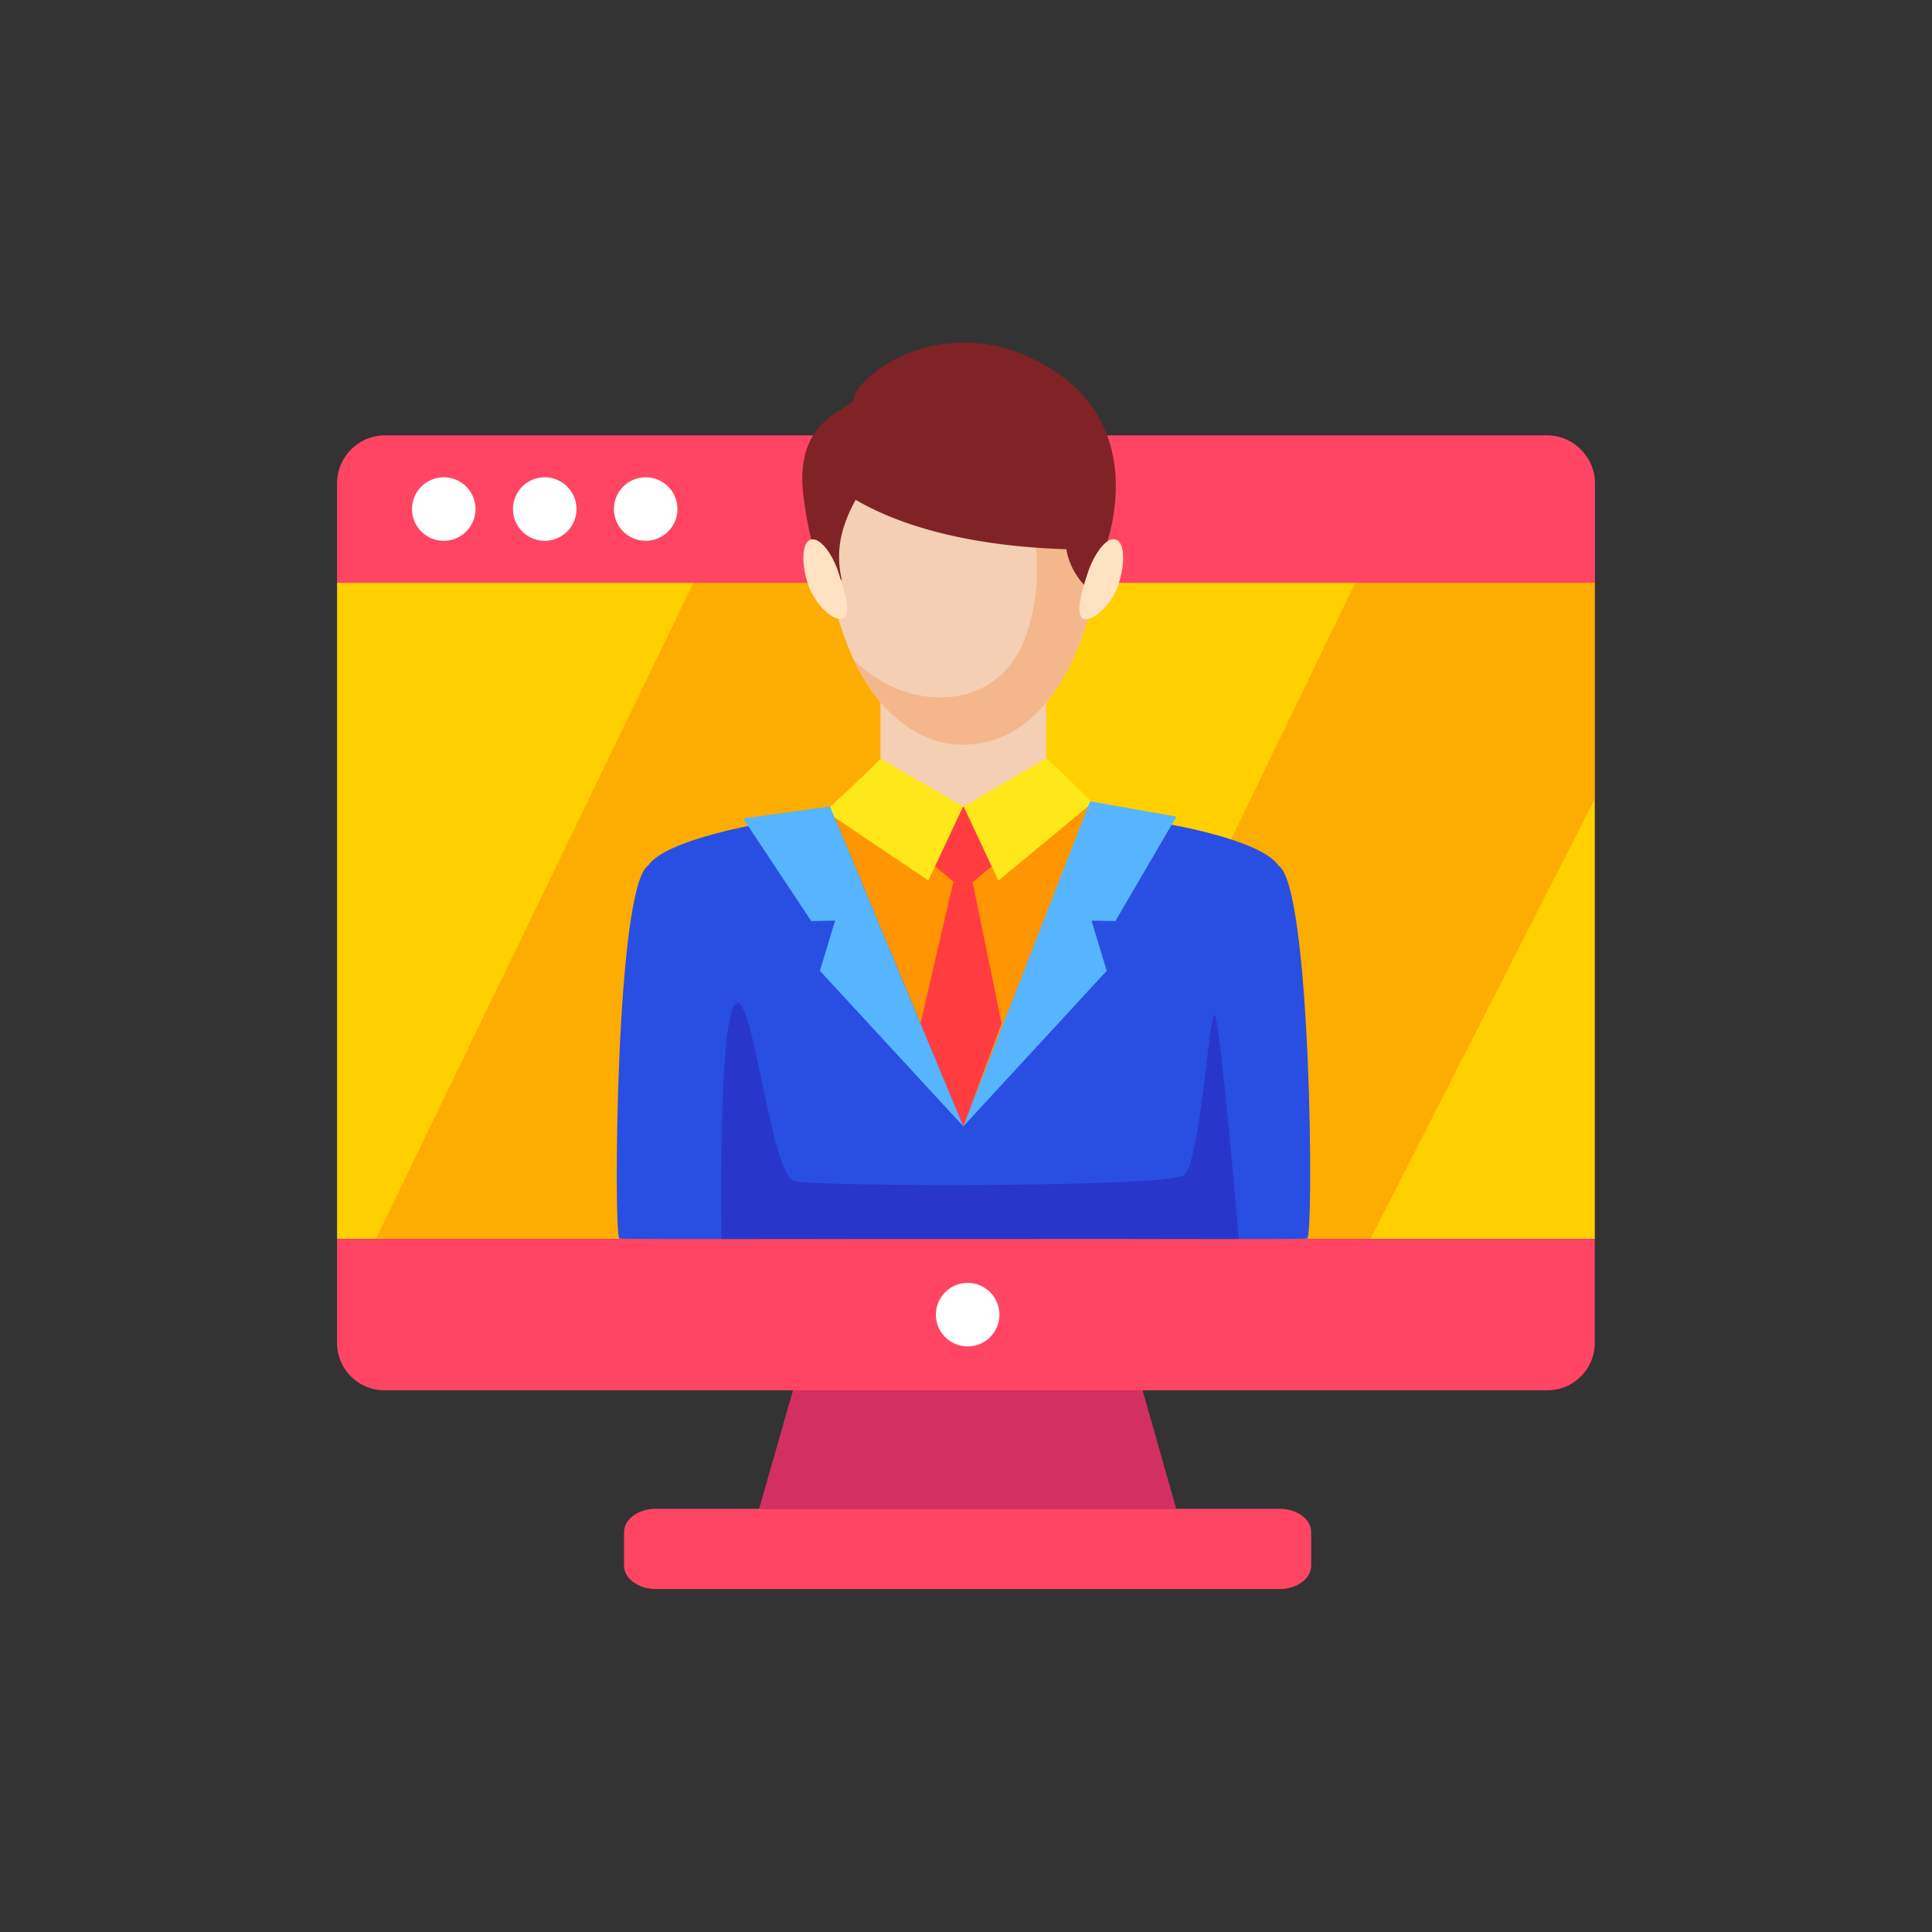 <svg id="Icon_Template" viewBox="0 0 216.03 216.03" xmlns="http://www.w3.org/2000/svg" data-name="Icon Template"><rect x="0" y="0" width="216.03" height="216.03" fill="#333333" stroke="none"/><path d="m37.69 65.16h140.64v73.37h-140.64z" fill="#ffcf00"/><path d="m116.66 65.16-37.44 73.37h-37.19l35.52-73.37z" fill="#fd8a02" opacity=".5"/><path d="m178.33 65.16v24.17l-25.1 49.2h-37.2l35.52-73.37z" fill="#fd8a02" opacity=".5"/><path d="m88.67 155.46h39.09l3.76 13.25h-46.64z" fill="#d42f63"/><path d="m73.32 168.71h69.76c1.95 0 3.53 1.16 3.53 2.6v3.76c0 1.44-1.58 2.61-3.53 2.61h-69.76c-1.95 0-3.54-1.17-3.54-2.61v-3.76c0-1.44 1.59-2.6 3.54-2.6z" fill="#ff4563"/><path d="m111.75 147a3.55 3.55 0 1 1 -3.55-3.55 3.55 3.55 0 0 1 3.55 3.55z" fill="#eceff0" stroke="#231f20" stroke-miterlimit="10" stroke-width="2"/><path d="m178.23 52.91a5.47 5.47 0 0 1 .11 1.07v84.55h-140.65v11.62a5.3 5.3 0 0 0 5.31 5.31h130a5.3 5.3 0 0 0 5.32-5.31v-96.15a5.49 5.49 0 0 0 -.09-1.09z" fill="#ff4563"/><path d="m111.75 147a3.55 3.55 0 1 1 -3.55-3.55 3.55 3.55 0 0 1 3.55 3.55z" fill="#fff"/><path d="m37.69 65.16h140.65v-11.16a5.47 5.47 0 0 0 -.11-1.07 5.22 5.22 0 0 0 -1-2.12 5.28 5.28 0 0 0 -4.23-2.13h-130a5.37 5.37 0 0 0 -5.31 5.32z" fill="#ff4563"/><g fill="#fff"><path d="m53.17 56.92a3.55 3.55 0 1 1 -3.55-3.55 3.55 3.55 0 0 1 3.55 3.55z"/><path d="m64.46 56.92a3.55 3.55 0 1 1 -3.55-3.55 3.55 3.55 0 0 1 3.55 3.55z"/><path d="m75.75 56.92a3.55 3.55 0 1 1 -3.55-3.55 3.55 3.55 0 0 1 3.55 3.55z"/></g><path d="m104.94 124.41-12.15-34.21 6.11-1.2 21.67-.64 1.52 1.44-13.31 36.8q-1.89-1.16-3.84-2.19z" fill="#ff9500"/><path d="m72.48 96.78c2-3 13.17-4.79 13.17-4.79l7.15-1.81 14.92 35.76 14.22-36.23 7.85 2.29s11.12 1.75 13.17 4.79c3.68 2.34 3.95 41.59 3.21 41.7s-28.22 0-33.65 0c-7 0-42.6.11-43.26 0s-.46-39.37 3.22-41.71z" fill="#294fe2"/><path d="m98.45 74.71h18.53v17.28h-18.53z" fill="#f4cfb3"/><path d="m123 62.19c-1.37 11.84-6.74 21.08-15.3 21.08-5.13 0-9.49-3.69-12.25-9.5a35 35 0 0 1 -3-11.58c-1.12-11.58 6.84-17.43 15.29-17.43.43 0 .86 0 1.28.05 7.98.56 15.23 6.41 13.98 17.38z" fill="#f4cfb3"/><path d="m123 62.19c-1.37 11.84-6.74 21.08-15.3 21.08-5.13 0-9.49-3.69-12.25-9.5 5.76 5.89 16.37 6.22 19.38-3 3.88-11.84-3.23-22-5.85-26 8.02.6 15.27 6.45 14.02 17.42z" fill="#f4b78c"/><path d="m89.83 55.4c.96 7.6 2.51 8.6 2.51 8.6l1.8.88a10.93 10.93 0 0 1 .31-6.25 15.85 15.85 0 0 1 1.23-2.74c7.78 4.54 18.21 5.36 23.55 5.52a7.84 7.84 0 0 0 2 4q.19-.64.42-1.32a9.72 9.72 0 0 1 1.16-2.44l.1-.14a3.89 3.89 0 0 1 .93-1c1-3.35 3.48-14.64-8.23-20.33-10.91-5.31-20.12 2.14-20.17 4.54-.6 1.2-6.67 2.15-5.61 10.68z" fill="#802326"/><path d="m121.18 69.19c.94.34 3.09-1.43 3.88-3.84s.68-4.67-.26-5a1 1 0 0 0 -1 .21 3.89 3.89 0 0 0 -.93 1l-.1.14a9.72 9.72 0 0 0 -1.16 2.44q-.23.68-.42 1.32c-.51 1.84-.78 3.44-.01 3.73z" fill="#ffe2c2"/><path d="m93.78 64.09c.8 2.41 1.41 4.74.46 5.09s-3.08-1.42-3.88-3.83-.68-4.66.26-5 2.38 1.32 3.16 3.74z" fill="#ffe2c2"/><path d="m102.15 94.85 4.46 3.73 1.11.94 1.04-.87 4.53-3.8-5.57-4.67z" fill="#ff3d40"/><path d="m102.92 114.44 4.8 11.49 4.27-11.49-3.23-15.79-1.04.87-1.11-.94z" fill="#ff3d40"/><path d="m117 84.81-9.25 5.38 3.89 8.28 10.52-8.71s-4.33-4.33-5.16-4.95z" fill="#ffe819"/><path d="m98.45 84.83 9.24 5.36-3.89 8.26-11.52-7.75s3.16-2.81 6.17-5.87z" fill="#ffe819"/><path d="m107.72 125.94 14.17-36.34 9.65 1.71-6.82 11.68-2.67-.05 1.7 5.61z" fill="#57b5ff"/><path d="m107.71 125.94-14.9-35.76-9.71 1.34 7.61 11.47 2.67-.05-1.7 5.61z" fill="#57b5ff"/><path d="m138.52 138.53s-2.11-25.06-2.73-25.06-1.59 16.6-3.43 17.95-40.82 1.29-43.52.65-4.67-21.75-6.62-19.81-1.56 26.27-1.56 26.27z" fill="#2936cc"/></svg>